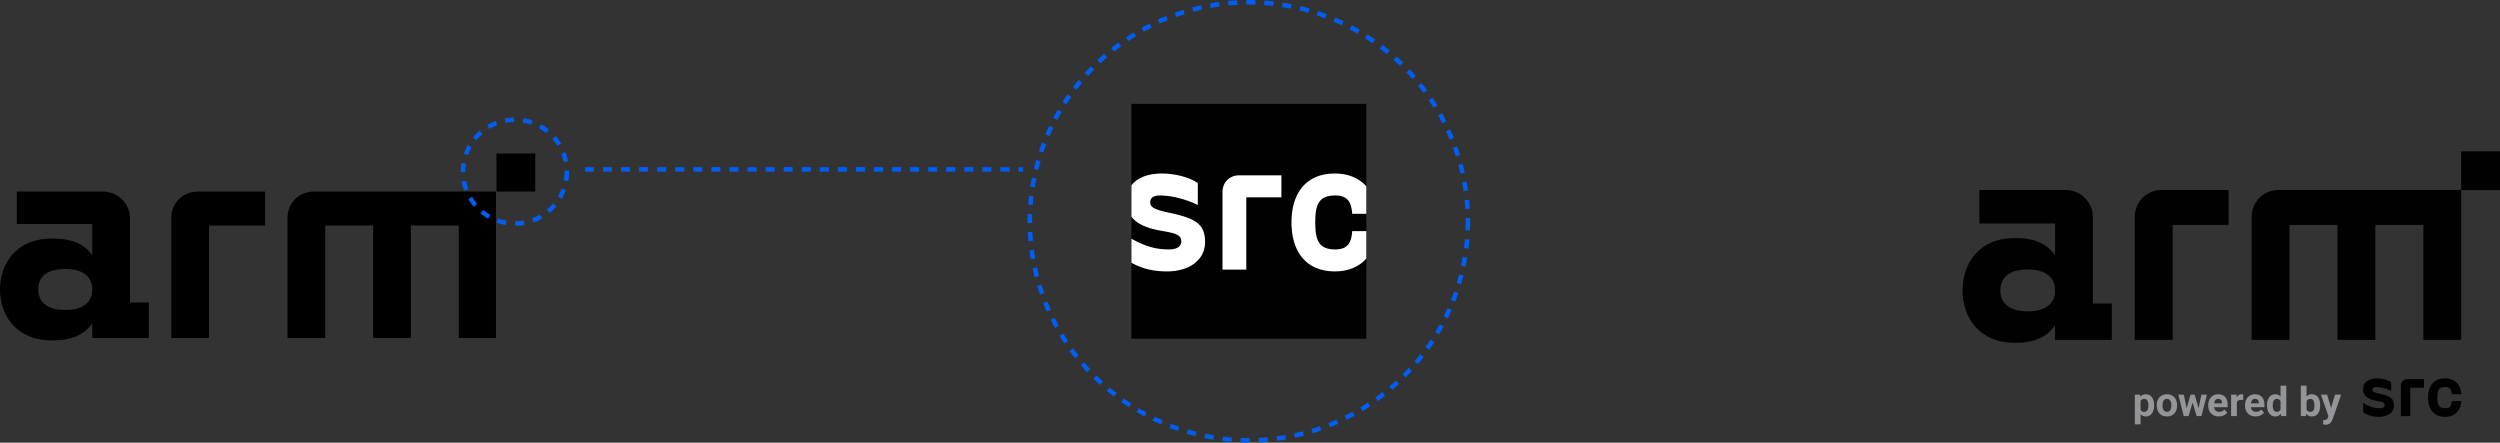 <?xml version="1.0" encoding="UTF-8"?> <svg xmlns="http://www.w3.org/2000/svg" width="1107" height="196" viewBox="0 0 1107 196" fill="none"><rect x="0" y="0" width="1107" height="196" fill="#333333" stroke="none"/><g clip-path="url(#clip0_437_302)"><path d="M605 46H501V150H605V46Z" fill="#010101"></path><path d="M516.864 94.003C510.374 92.62 509.319 91.496 509.319 89.479C509.319 87.604 510.701 86.55 513.607 86.55C518.083 86.55 524.48 87.862 530.385 90.769V81.042C526.425 78.299 519.864 76.823 514.427 76.823C508.687 76.823 503.695 78.487 501 82.05V95.996C503.273 98.972 507.608 101.199 515.153 102.348C521.645 103.403 523.098 104.551 523.098 106.895C523.098 108.911 521.481 110.458 517.591 110.458C512.202 110.458 507.281 109.286 501 105.7V116.365C506.155 119.248 511.264 120.186 516.771 120.186C526.262 120.186 533.62 115.404 533.62 107.131C533.62 98.858 529.003 96.513 516.864 94.005V94.003Z" fill="white"></path><path d="M567.409 87.365H551.855V119.371H541.324V84.773C541.324 80.835 544.517 77.641 548.454 77.641H567.409V87.365Z" fill="white"></path><path d="M591.22 86.55C597.149 86.55 598.437 90.042 598.765 94.659H604.999V82.495C601.953 79.025 597.265 76.823 591.055 76.823C578.096 76.823 571.863 85.753 571.863 98.457C571.863 111.16 578.097 120.185 591.055 120.185C597.265 120.185 601.953 117.982 604.999 114.513V102.348H598.765C598.436 106.966 597.148 110.458 591.22 110.458C584.096 110.458 582.385 106.568 582.385 98.458C582.385 90.348 584.096 86.551 591.22 86.551V86.55Z" fill="white"></path></g><circle cx="553" cy="98" r="97" stroke="#005EF5" stroke-width="2" stroke-dasharray="4 4"></circle><g clip-path="url(#clip1_437_302)"><path d="M1046.38 178.376C1049.28 180.191 1051.41 180.765 1053.77 180.765C1055.3 180.765 1055.93 180.159 1055.93 179.363C1055.93 178.44 1055.36 177.994 1052.81 177.58C1047.81 176.815 1046.38 174.841 1046.38 172.325C1046.38 169.045 1049.12 167.548 1052.53 167.548C1054.66 167.548 1057.24 168.121 1058.8 169.204V173.025C1056.47 171.879 1053.96 171.369 1052.21 171.369C1051.06 171.369 1050.52 171.784 1050.52 172.516C1050.52 173.312 1050.93 173.759 1053.48 174.3C1058.26 175.287 1060.07 176.306 1060.07 179.459C1060.07 182.707 1057.17 184.587 1053.45 184.587C1050.97 184.587 1048.7 184.109 1046.38 182.548V178.376Z" fill="#010101"></path><path d="M1073.36 171.688H1067.24V184.268H1063.1V170.669C1063.1 169.121 1064.36 167.866 1065.9 167.866H1073.36V171.688Z" fill="#010101"></path><path d="M1082.65 167.549C1087.37 167.549 1089.82 170.765 1089.82 174.555H1085.68C1085.55 172.74 1085.04 171.37 1082.72 171.37C1079.91 171.37 1079.25 172.867 1079.25 176.051C1079.25 179.236 1079.91 180.764 1082.72 180.764C1085.04 180.764 1085.55 179.395 1085.68 177.579H1089.82C1089.82 181.369 1087.37 184.585 1082.65 184.585C1077.56 184.585 1075.11 181.05 1075.11 176.05C1075.11 171.05 1077.56 167.547 1082.65 167.547V167.549Z" fill="#010101"></path><path d="M953.849 179.58C953.849 181.042 953.516 182.212 952.854 183.094C952.19 183.974 951.293 184.414 950.165 184.414C949.205 184.414 948.43 184.081 947.84 183.414V187.889H945.305V174.746H947.655L947.743 175.677C948.357 174.94 949.158 174.571 950.147 174.571C951.316 174.571 952.225 175.004 952.875 175.868C953.524 176.734 953.849 177.927 953.849 179.449V179.58ZM951.314 179.395C951.314 178.513 951.157 177.831 950.844 177.352C950.532 176.872 950.076 176.632 949.48 176.632C948.685 176.632 948.138 176.937 947.84 177.544V181.43C948.15 182.056 948.702 182.369 949.498 182.369C950.708 182.369 951.314 181.378 951.314 179.395Z" fill="#939598"></path><path d="M955.023 179.404C955.023 178.462 955.204 177.624 955.567 176.886C955.93 176.149 956.452 175.579 957.133 175.175C957.815 174.773 958.605 174.57 959.507 174.57C960.787 174.57 961.833 174.963 962.642 175.745C963.452 176.529 963.904 177.594 963.998 178.938L964.015 179.588C964.015 181.044 963.608 182.212 962.796 183.093C961.983 183.973 960.892 184.413 959.524 184.413C958.155 184.413 957.063 183.974 956.247 183.096C955.431 182.22 955.024 181.026 955.024 179.517V179.403L955.023 179.404ZM957.559 179.585C957.559 180.487 957.728 181.176 958.067 181.654C958.407 182.131 958.892 182.369 959.524 182.369C960.155 182.369 960.617 182.134 960.963 181.661C961.307 181.19 961.48 180.436 961.48 179.4C961.48 178.516 961.307 177.831 960.963 177.343C960.617 176.857 960.132 176.615 959.506 176.615C958.88 176.615 958.406 176.857 958.067 177.339C957.728 177.824 957.559 178.57 957.559 179.585Z" fill="#939598"></path><path d="M973.532 180.79L974.778 174.745H977.226L974.804 184.238H972.682L970.884 178.264L969.086 184.238H966.971L964.551 174.745H966.999L968.236 180.782L969.973 174.745H971.807L973.534 180.79H973.532Z" fill="#939598"></path><path d="M982.508 184.413C981.116 184.413 979.983 183.987 979.109 183.132C978.235 182.28 977.797 181.142 977.797 179.721V179.476C977.797 178.523 977.982 177.669 978.35 176.918C978.719 176.167 979.241 175.588 979.916 175.182C980.591 174.774 981.361 174.571 982.228 174.571C983.526 174.571 984.548 174.98 985.294 175.799C986.039 176.617 986.412 177.779 986.412 179.281V180.317H980.367C980.449 180.937 980.696 181.434 981.108 181.808C981.52 182.182 982.042 182.369 982.674 182.369C983.651 182.369 984.414 182.015 984.963 181.307L986.209 182.702C985.829 183.241 985.314 183.662 984.665 183.961C984.016 184.263 983.297 184.413 982.506 184.413H982.508ZM982.219 176.615C981.716 176.615 981.308 176.784 980.996 177.125C980.683 177.466 980.483 177.954 980.394 178.589H983.921V178.386C983.909 177.822 983.757 177.386 983.465 177.077C983.173 176.77 982.757 176.614 982.219 176.614V176.615Z" fill="#939598"></path><path d="M993.276 177.123C992.93 177.077 992.626 177.053 992.363 177.053C991.403 177.053 990.775 177.379 990.477 178.027V184.239H987.941V174.746H990.336L990.406 175.878C990.915 175.007 991.62 174.571 992.52 174.571C992.802 174.571 993.065 174.61 993.31 174.685L993.276 177.124V177.123Z" fill="#939598"></path><path d="M998.805 184.413C997.413 184.413 996.28 183.987 995.406 183.132C994.532 182.28 994.094 181.142 994.094 179.721V179.476C994.094 178.523 994.278 177.669 994.647 176.918C995.015 176.167 995.537 175.588 996.213 175.182C996.888 174.774 997.658 174.571 998.525 174.571C999.822 174.571 1000.85 174.98 1001.59 175.799C1002.34 176.617 1002.71 177.779 1002.71 179.281V180.317H996.664C996.746 180.937 996.993 181.434 997.405 181.808C997.817 182.182 998.339 182.369 998.971 182.369C999.947 182.369 1000.71 182.015 1001.26 181.307L1002.51 182.702C1002.13 183.241 1001.61 183.662 1000.96 183.961C1000.31 184.263 999.594 184.413 998.803 184.413H998.805ZM998.516 176.615C998.013 176.615 997.605 176.784 997.293 177.125C996.98 177.466 996.78 177.954 996.691 178.589H1000.22V178.386C1000.21 177.822 1000.05 177.386 999.762 177.077C999.47 176.77 999.054 176.614 998.516 176.614V176.615Z" fill="#939598"></path><path d="M1003.82 179.422C1003.82 177.943 1004.15 176.764 1004.81 175.887C1005.48 175.011 1006.38 174.57 1007.54 174.57C1008.46 174.57 1009.22 174.917 1009.83 175.606V170.764H1012.37V184.239H1010.08L1009.96 183.23C1009.33 184.019 1008.51 184.414 1007.52 184.414C1006.4 184.414 1005.51 183.975 1004.83 183.094C1004.15 182.213 1003.82 180.989 1003.82 179.422ZM1006.35 179.612C1006.35 180.502 1006.51 181.183 1006.82 181.658C1007.13 182.133 1007.58 182.369 1008.17 182.369C1008.95 182.369 1009.5 182.04 1009.83 181.377V177.625C1009.51 176.964 1008.96 176.633 1008.19 176.633C1006.96 176.633 1006.35 177.625 1006.35 179.612Z" fill="#939598"></path><path d="M1027.37 179.58C1027.37 181.102 1027.04 182.287 1026.39 183.138C1025.74 183.987 1024.84 184.413 1023.67 184.413C1022.64 184.413 1021.82 184.018 1021.21 183.229L1021.09 184.238H1018.81V170.763H1021.35V175.595C1021.93 174.912 1022.7 174.569 1023.66 174.569C1024.81 174.569 1025.72 174.995 1026.38 175.846C1027.04 176.697 1027.37 177.894 1027.37 179.438V179.578L1027.37 179.58ZM1024.83 179.395C1024.83 178.436 1024.68 177.736 1024.37 177.294C1024.07 176.853 1023.62 176.632 1023.01 176.632C1022.21 176.632 1021.65 176.964 1021.35 177.624V181.369C1021.66 182.035 1022.22 182.369 1023.03 182.369C1023.85 182.369 1024.39 181.966 1024.65 181.159C1024.77 180.773 1024.83 180.184 1024.83 179.395H1024.83Z" fill="#939598"></path><path d="M1032.2 180.65L1033.95 174.745H1036.67L1032.86 185.711L1032.65 186.212C1032.08 187.452 1031.14 188.07 1029.84 188.07C1029.47 188.07 1029.1 188.016 1028.72 187.904V185.983L1029.1 185.992C1029.58 185.992 1029.94 185.919 1030.18 185.772C1030.41 185.627 1030.6 185.383 1030.73 185.045L1031.03 184.264L1027.71 174.745H1030.44L1032.2 180.65H1032.2Z" fill="#939598"></path><path d="M1107 67H1089.8V84.197H1107V67Z" fill="#010101"></path><path d="M909.977 128.589C909.977 123.434 906.626 119.31 897.864 119.31C889.103 119.31 885.752 123.434 885.752 128.589C885.752 133.743 889.103 137.865 897.864 137.865C906.626 137.865 909.977 133.743 909.977 128.589ZM935.104 134.387V150.494H909.977V144.052C906.756 148.691 901.73 151.783 892.065 151.783C876.346 151.782 869 140.443 869 128.589C869 116.732 876.346 105.394 892.065 105.394C901.73 105.394 906.756 108.357 909.977 113.126V98.951H876.474V84.134H914.695C921.34 84.134 926.728 89.521 926.728 96.165V134.387H935.103H935.104Z" fill="#010101"></path><path d="M986.781 99.596H962.041V150.494H945.289V95.942C945.289 89.419 950.577 84.133 957.098 84.133H986.781V99.596Z" fill="#010101"></path><path d="M1089.82 150.494H1073.07V99.596H1051.8V150.494H1035.05V99.596H1013.79V150.494H997.039V95.942C997.039 89.42 1002.33 84.134 1008.85 84.134H1089.82V150.494H1089.82Z" fill="#010101"></path></g><g clip-path="url(#clip2_437_302)"><path d="M236.998 68H219.844V84.815H236.998V68Z" fill="black"></path><path d="M40.854 128.179C40.854 123.09 37.469 119.108 28.891 119.108C20.089 119.108 16.929 123.09 16.929 128.179C16.929 133.267 20.314 137.25 28.891 137.25C37.469 137.25 40.854 133.267 40.854 128.179ZM65.909 133.931V149.64H40.854V143.223C37.694 147.648 32.729 150.746 23.023 150.746C7.223 150.746 0 139.683 0 128.179C0 116.674 7.223 105.612 23.023 105.612C32.729 105.612 37.694 108.488 40.854 113.134V99.196H7.449V84.815H45.594C52.14 84.815 57.557 90.125 57.557 96.541V133.931H65.909Z" fill="black"></path><path d="M117.371 99.859H92.543V149.64H75.84V96.319C75.84 89.903 81.031 84.815 87.577 84.815H117.371V99.859Z" fill="black"></path><path d="M219.848 149.64H203.145V99.859H181.928V149.64H165.225V99.859H144.008V149.64H127.305V96.319C127.305 89.903 132.496 84.815 139.042 84.815H219.622V149.64H219.848Z" fill="black"></path></g><circle cx="228" cy="76" r="23" stroke="#005EF5" stroke-width="2" stroke-dasharray="4 4"></circle><line x1="259" y1="75" x2="453" y2="75" stroke="#005EF5" stroke-width="2" stroke-dasharray="4 4"></line><defs><clipPath id="clip0_437_302"><rect width="104" height="104" fill="white" transform="translate(501 46)"></rect></clipPath><clipPath id="clip1_437_302"><rect width="238" height="121.071" fill="white" transform="translate(869 67)"></rect></clipPath><clipPath id="clip2_437_302"><rect width="237" height="82.746" fill="white" transform="translate(0 68)"></rect></clipPath></defs></svg> 
